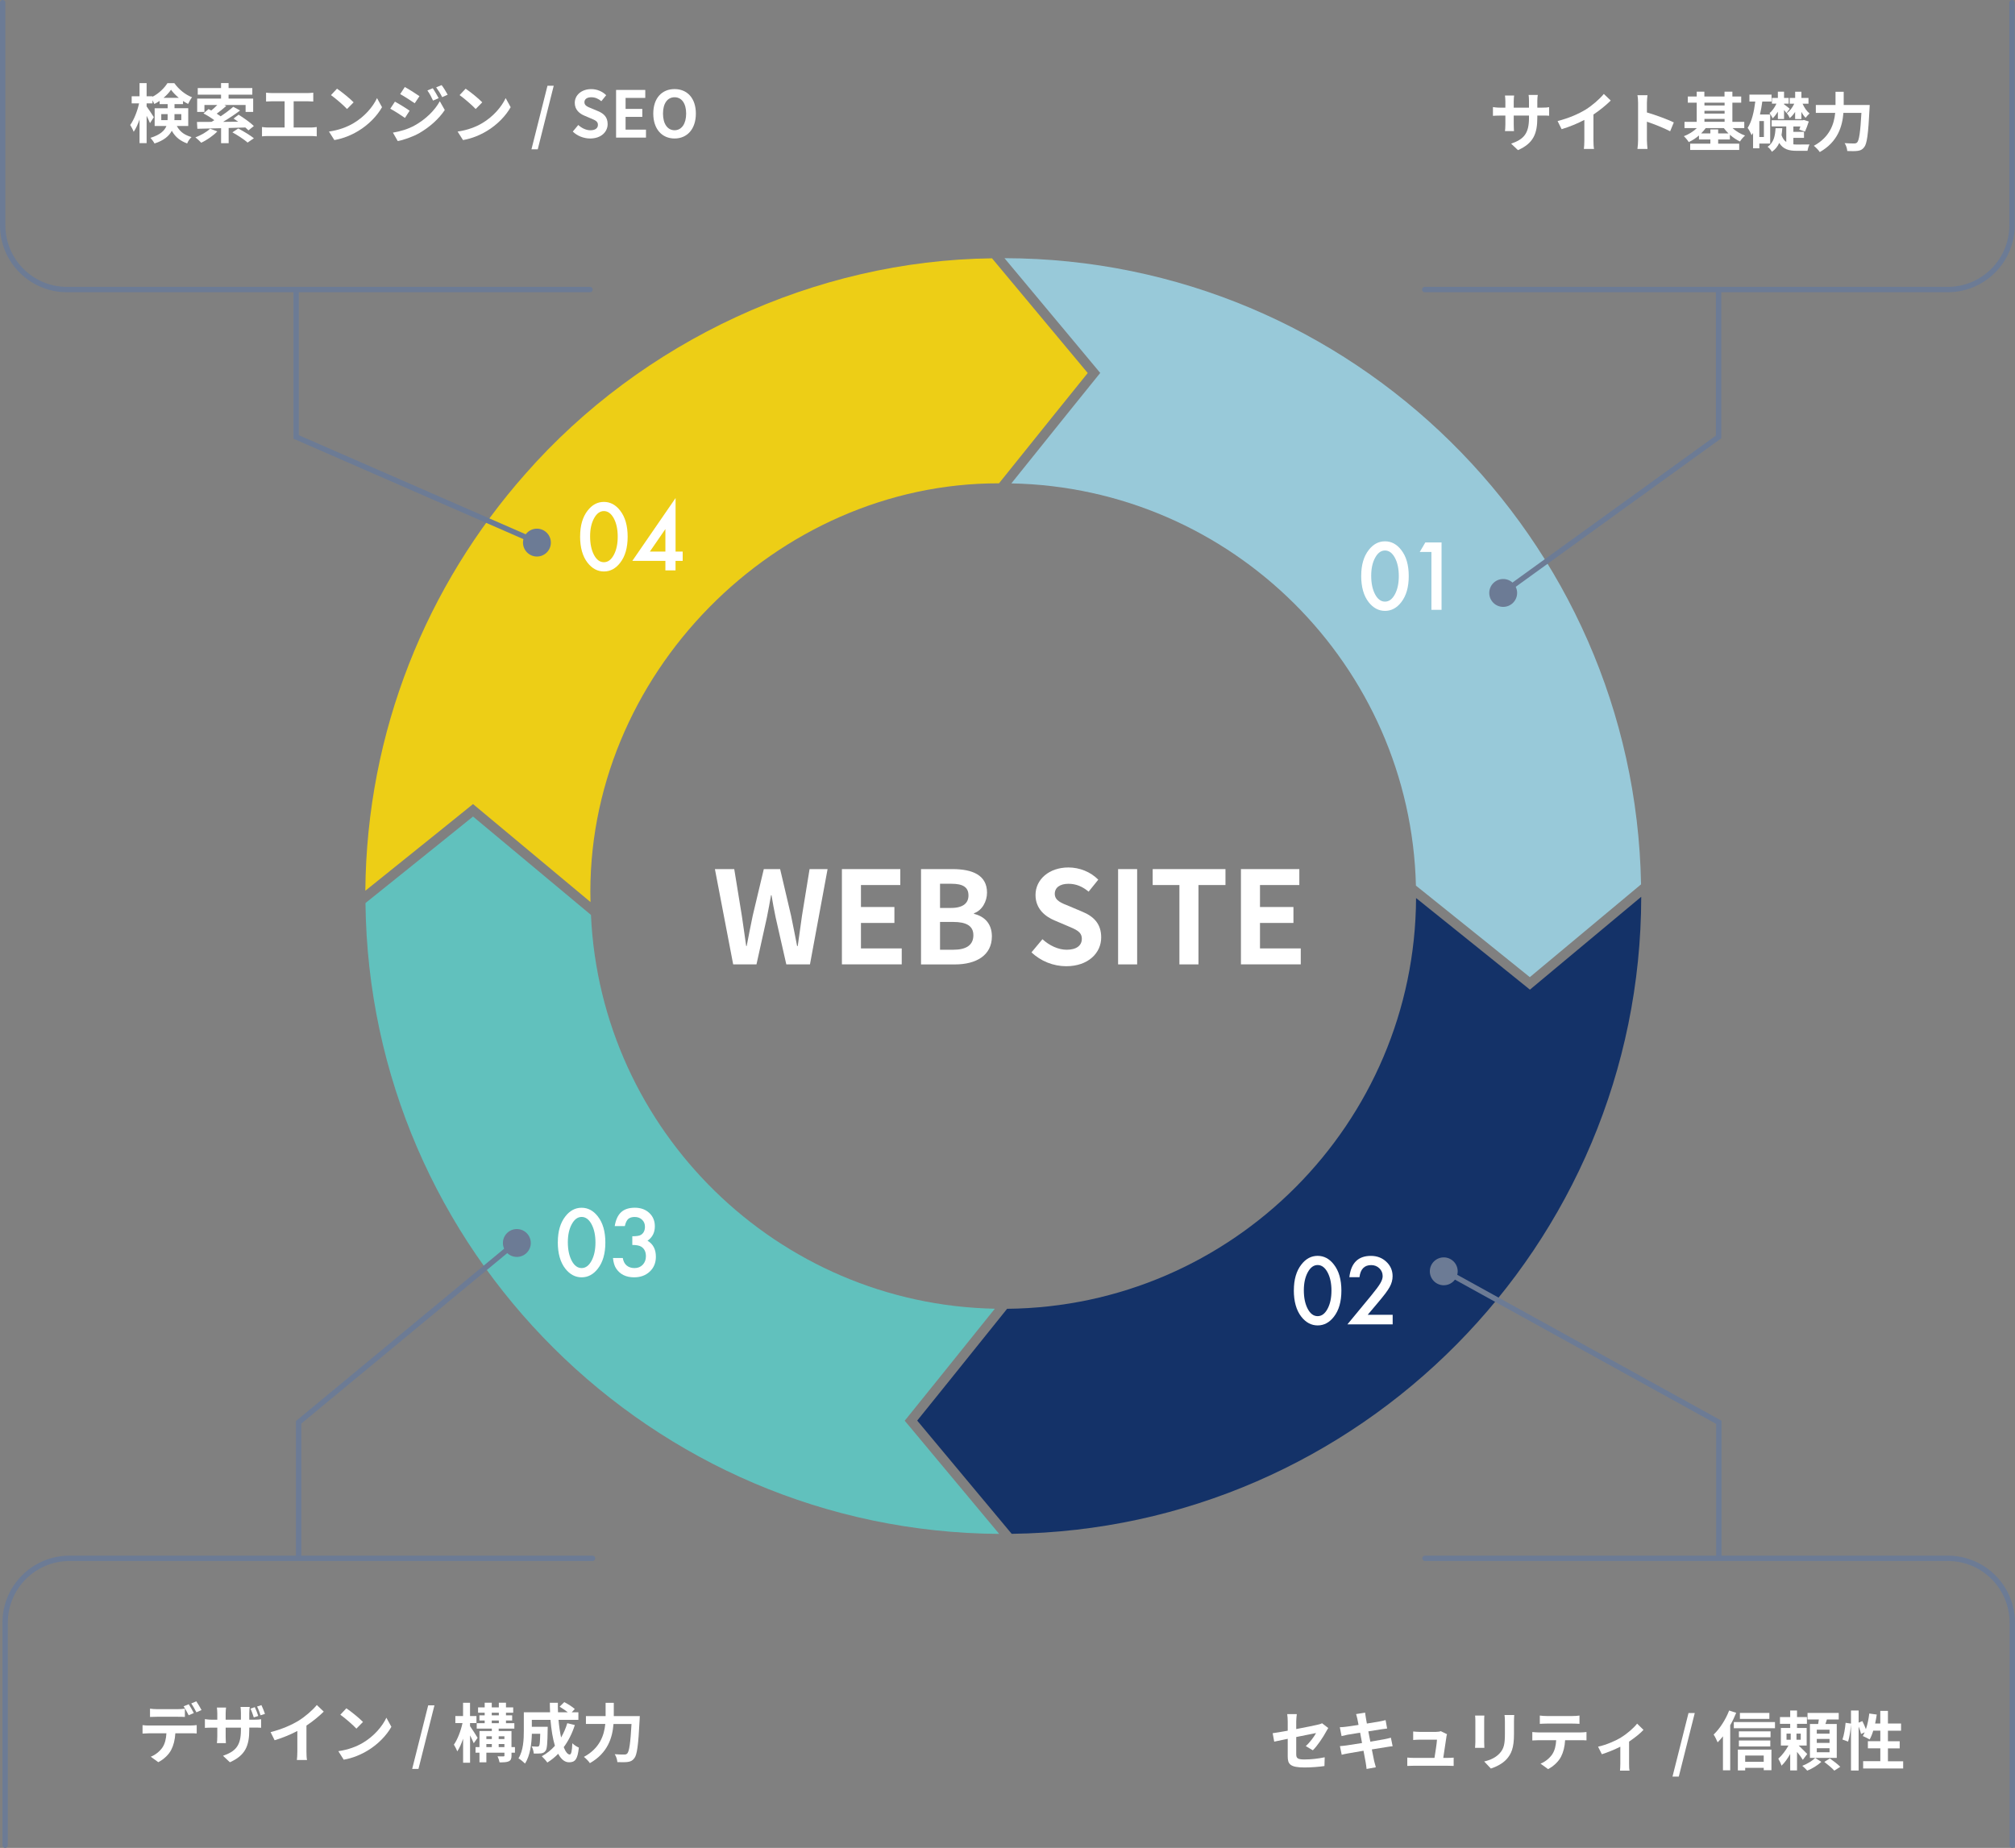 <?xml version="1.0" encoding="UTF-8"?><svg id="_イヤー_2" xmlns="http://www.w3.org/2000/svg" viewBox="0 0 563.9 517.18"><rect x="0" y="0" width="563.9" height="517.18" fill="#808080" stroke="none"/><defs><style>.cls-1{fill:#98c9d9;}.cls-2{fill:#fff;}.cls-3{stroke-linejoin:round;}.cls-3,.cls-4{stroke-linecap:round;}.cls-3,.cls-4,.cls-5{fill:none;stroke:#6c7b95;stroke-width:1.5px;}.cls-6{fill:#61c1bd;}.cls-7{fill:#edce16;}.cls-4,.cls-5{stroke-miterlimit:10;}.cls-8{fill:#143268;}.cls-9{fill:#6c7b95;}</style></defs><g id="design"><g><g><path class="cls-2" d="M424.82,42.03l-1.93-1.82c3.47-1.21,5-2.75,5-7.18v-.68h-4.27v2.45c0,.79,.05,1.53,.07,1.89h-2.52c.05-.36,.11-1.08,.11-1.89v-2.45h-1.53c-.9,0-1.55,.04-1.95,.07v-2.45c.31,.05,1.04,.16,1.95,.16h1.53v-1.78c0-.52-.05-1.08-.11-1.62h2.56c-.05,.34-.11,.92-.11,1.62v1.78h4.27v-1.89c0-.72-.05-1.31-.11-1.67h2.57c-.05,.36-.13,.95-.13,1.67v1.89h1.33c.95,0,1.49-.04,1.98-.13v2.39c-.4-.04-1.03-.05-1.98-.05h-1.33v.59c0,4.47-1.08,7.18-5.42,9.09Z"/><path class="cls-2" d="M443.75,30.67c1.85-1.15,3.91-2.95,5.08-4.38l1.94,1.85c-1.37,1.35-3.1,2.75-4.84,3.91v7.27c0,.79,.04,1.91,.16,2.36h-2.84c.07-.43,.13-1.57,.13-2.36v-5.76c-1.85,.97-4.14,1.94-6.36,2.59l-1.13-2.27c3.22-.83,5.87-2,7.87-3.22Z"/><path class="cls-2" d="M458.42,28.81c0-.63-.05-1.53-.18-2.16h2.81c-.07,.63-.16,1.42-.16,2.16v2.66c2.41,.7,5.87,1.98,7.53,2.79l-1.03,2.48c-1.85-.97-4.55-2.02-6.5-2.68v5.1c0,.52,.09,1.78,.16,2.52h-2.81c.11-.72,.18-1.8,.18-2.52v-10.35Z"/><path class="cls-2" d="M484.85,35.85c.95,.86,2.21,1.64,3.51,2.09-.47,.4-1.12,1.13-1.42,1.66-.97-.45-1.94-1.1-2.83-1.89v1.33h-3.28v1.17h5.89v1.76h-13.72v-1.76h5.65v-1.17h-3.19v-1.12c-.88,.76-1.85,1.39-2.86,1.84-.31-.5-.92-1.24-1.37-1.64,1.31-.49,2.65-1.31,3.64-2.27h-3.46v-1.75h3.42v-5.37h-2.49v-1.73h2.49v-1.35h2.14v1.35h5.64v-1.35h2.2v1.35h2.47v1.73h-2.47v5.37h3.33v1.75h-3.29Zm-1.13,1.49c-.49-.47-.92-.97-1.3-1.49h-5.08c-.36,.52-.81,1.03-1.28,1.49h2.59v-1.12h2.18v1.12h2.88Zm-6.73-8.61v.79h5.64v-.79h-5.64Zm0,3.06h5.64v-.79h-5.64v.79Zm0,2.3h5.64v-.81h-5.64v.81Z"/><path class="cls-2" d="M492.35,40.18v1.33h-1.75v-4.3c-.13,.22-.25,.41-.4,.61-.2-.49-.74-1.53-1.12-2.02,1.17-1.8,1.78-4.5,2.14-7.38h-1.64v-1.94h6.19v1.94h-2.59c-.16,1.24-.38,2.45-.65,3.62h2.86v8.14h-3.06Zm1.28-6.3h-1.28v4.47h1.28v-4.47Zm8.25,6.52c.32,.04,.67,.05,1.03,.05,.54,0,2.77-.02,3.49-.02-.25,.41-.49,1.28-.58,1.78h-3.04c-2.16,0-3.76-.43-4.86-2.21-.43,.97-1.08,1.82-2.05,2.48-.23-.45-.76-1.1-1.21-1.4,1.78-1.17,2.11-3.15,2.23-5.2h1.89c-.05,.67-.11,1.31-.22,1.94,.32,.92,.77,1.53,1.33,1.93v-4.36h-4.09v-1.73h8.71l.31-.09,1.37,.43c-.31,.97-.72,2.09-1.06,2.83l-1.6-.54c.09-.25,.2-.56,.31-.9h-1.96v1.51h2.97v1.69h-2.97v1.8Zm-4.34-9.13c-.45,.72-.95,1.37-1.46,1.85-.16-.41-.58-1.1-.88-1.44,.72-.58,1.46-1.62,1.94-2.67h-1.26v-1.6h1.66v-1.75h1.73v1.75h1.3v1.6h-1.3v.2c.34,.22,1.35,.99,1.6,1.24l-.95,1.19c-.14-.22-.38-.54-.65-.86v2.52h-1.73v-2.03Zm4.84,.04c-.45,.68-.97,1.3-1.51,1.73-.16-.38-.52-1.01-.83-1.35,.79-.56,1.58-1.58,2.09-2.67h-1.28v-1.6h1.53v-1.75h1.75v1.75h1.98v1.6h-1.66c.47,1.08,1.19,2.14,1.96,2.74-.34,.27-.83,.83-1.1,1.21-.43-.41-.85-1.01-1.19-1.67v2.02h-1.75v-2Z"/><path class="cls-2" d="M523.24,29.39s-.02,.74-.05,1.03c-.36,7.17-.72,9.87-1.51,10.8-.54,.7-1.06,.9-1.84,1.01-.67,.09-1.78,.09-2.88,.04-.04-.65-.32-1.6-.74-2.21,1.13,.09,2.2,.09,2.66,.09,.38,0,.59-.05,.85-.29,.54-.56,.9-2.92,1.19-8.26h-5.04c-.29,3.73-1.55,8.1-6.61,10.96-.34-.54-1.15-1.35-1.67-1.75,4.47-2.43,5.67-6.07,5.98-9.22h-5.42v-2.2h5.51v-3.71h2.29v3.71h7.29Z"/></g><g><path class="cls-2" d="M360.37,486.65c-1.6,.32-3.02,.61-3.78,.79l-.43-2.36c.85-.11,2.43-.38,4.21-.7v-2.58c0-.59-.05-1.51-.14-2.07h2.68c-.07,.56-.16,1.46-.16,2.07v2.12c2.63-.5,5.15-1.01,5.96-1.21,.5-.11,.94-.23,1.28-.41l1.73,1.33c-.16,.25-.43,.67-.59,.99-.79,1.49-2.43,3.96-3.73,5.24l-1.98-1.17c1.19-1.06,2.38-2.7,2.88-3.66-.56,.13-2.99,.59-5.55,1.12v4.77c0,1.12,.32,1.51,2.3,1.51s3.89-.25,5.67-.61l-.07,2.45c-1.49,.22-3.66,.4-5.58,.4-4.11,0-4.7-.99-4.7-3.11v-4.92Z"/><path class="cls-2" d="M379.49,479.73l2.54-.41c.05,.36,.11,.97,.2,1.4,.04,.25,.14,.85,.29,1.66,1.53-.25,2.9-.47,3.55-.59,.58-.11,1.26-.25,1.69-.38l.43,2.36c-.4,.04-1.12,.14-1.66,.22-.74,.13-2.11,.34-3.6,.58,.18,.9,.36,1.89,.56,2.88,1.62-.27,3.1-.52,3.91-.68,.7-.14,1.37-.29,1.84-.43l.49,2.38c-.49,.04-1.22,.16-1.91,.27-.86,.14-2.32,.38-3.91,.63,.29,1.48,.54,2.68,.65,3.24,.13,.54,.31,1.19,.47,1.76l-2.59,.47c-.09-.67-.14-1.3-.25-1.82-.09-.52-.32-1.76-.61-3.28-1.84,.31-3.53,.59-4.3,.74-.77,.14-1.39,.27-1.8,.38l-.5-2.41c.49-.02,1.3-.13,1.87-.2,.83-.11,2.5-.38,4.32-.67-.18-.97-.38-1.98-.54-2.9-1.58,.25-2.97,.49-3.53,.58-.58,.13-1.04,.22-1.66,.38l-.49-2.48c.58-.02,1.12-.05,1.67-.13,.63-.07,2.02-.27,3.57-.52-.14-.76-.27-1.35-.32-1.64-.11-.52-.23-.94-.36-1.37Z"/><path class="cls-2" d="M404.78,486.12c-.14,1.06-.61,4.16-.88,5.87h1.15c.47,0,1.3-.02,1.76-.07v2.32c-.36-.02-1.24-.05-1.73-.05h-9.47c-.65,0-1.1,.02-1.78,.05v-2.34c.49,.05,1.15,.09,1.78,.09h5.83c.25-1.53,.65-4.09,.7-5.1h-4.86c-.58,0-1.28,.05-1.8,.09v-2.38c.47,.05,1.3,.11,1.78,.11h4.61c.38,0,1.12-.07,1.33-.2l1.75,.85c-.09,.23-.14,.58-.18,.76Z"/><path class="cls-2" d="M415.35,481.52v6.09c0,.45,.02,1.15,.05,1.57h-2.61c.02-.34,.09-1.04,.09-1.58v-6.07c0-.34-.02-.97-.07-1.39h2.59c-.04,.41-.05,.81-.05,1.39Zm8.34,.27v3.57c0,3.87-.76,5.54-2.09,7.02-1.19,1.3-3.06,2.18-4.38,2.59l-1.87-1.98c1.78-.41,3.24-1.1,4.32-2.27,1.24-1.35,1.48-2.7,1.48-5.51v-3.42c0-.72-.04-1.3-.11-1.8h2.72c-.04,.5-.07,1.08-.07,1.8Z"/><path class="cls-2" d="M430.55,484.86h11.79c.38,0,1.17-.04,1.64-.11v2.34c-.45-.04-1.13-.05-1.64-.05h-4.34c-.11,1.85-.5,3.37-1.15,4.63-.63,1.24-2.02,2.65-3.62,3.46l-2.11-1.53c1.28-.49,2.54-1.53,3.26-2.58,.74-1.12,1.04-2.47,1.12-3.98h-4.95c-.54,0-1.22,.04-1.73,.07v-2.36c.54,.05,1.17,.11,1.73,.11Zm2.29-4.59h7.24c.61,0,1.33-.04,1.94-.13v2.32c-.61-.04-1.31-.07-1.94-.07h-7.22c-.63,0-1.39,.04-1.94,.07v-2.32c.59,.09,1.33,.13,1.93,.13Z"/><path class="cls-2" d="M453.67,486.25c1.75-1.06,3.57-2.68,4.48-3.85l1.78,1.75c-.85,.94-2.43,2.21-4.03,3.28v6.18c0,.63,.02,1.58,.13,1.94h-2.67c.04-.36,.09-1.31,.09-1.94v-4.75c-1.58,.79-3.6,1.62-5.17,2.11l-1.06-2.12c2.34-.5,5.02-1.71,6.45-2.57Z"/><path class="cls-2" d="M472.53,479.44h1.75l-4.47,17.79h-1.76l4.48-17.79Z"/><path class="cls-2" d="M485.87,479.39c-.47,1.15-1.03,2.34-1.67,3.47v12.6h-2.03v-9.51c-.49,.63-.99,1.19-1.49,1.69-.2-.5-.76-1.67-1.12-2.18,1.71-1.62,3.37-4.18,4.34-6.73l1.98,.65Zm10.86,2.57v1.73h-11.52v-1.73h11.52Zm-10.39,7.72h9.4v5.76h-2.16v-.67h-5.19v.72h-2.05v-5.82Zm9.15-3.46h-8.86v-1.66h8.86v1.66Zm-8.86,.9h8.79v1.67h-8.79v-1.67Zm8.53-6.05h-8.25v-1.67h8.25v1.67Zm-6.77,10.26v1.76h5.19v-1.76h-5.19Z"/><path class="cls-2" d="M504.52,492.53c-.34-.58-.99-1.46-1.62-2.23v5.2h-1.91v-4.61c-.72,1.28-1.57,2.49-2.43,3.28-.18-.58-.59-1.44-.9-1.96,1.01-.88,2.11-2.32,2.84-3.67h-2.12v-4.93h2.61v-1.15h-2.86v-1.89h2.86v-1.84h1.91v1.84h2.77v1.89h-2.77v1.15h2.7v4.93h-2.23c.81,.76,2.05,2,2.39,2.36l-1.24,1.64Zm-4.56-5.62h1.17v-1.71h-1.17v1.71Zm3.98-1.71h-1.19v1.71h1.19v-1.71Zm5.76,7.89c-.95,.94-2.58,1.93-3.94,2.47-.34-.4-.94-.99-1.39-1.35,1.33-.49,2.86-1.44,3.62-2.21l1.71,1.1Zm4.32-1.1h-7.51v-9.49h2.3c.07-.42,.14-.85,.2-1.26h-3.17v-1.84h8.73v1.84h-3.31c-.13,.43-.27,.86-.41,1.26h3.17v9.49Zm-2.02-7.9h-3.57v1.12h3.57v-1.12Zm0,2.59h-3.57v1.12h3.57v-1.12Zm0,2.61h-3.57v1.12h3.57v-1.12Zm.09,2.85c.95,.67,2.25,1.66,2.92,2.34l-1.67,1.08c-.59-.67-1.85-1.73-2.81-2.45l1.57-.97Z"/><path class="cls-2" d="M532.6,492.91v2.04h-11.2v-2.04h4.81v-3.6h-3.48v-2h3.48v-2.95h-1.98c-.27,.94-.63,1.8-1.01,2.48-.43-.27-1.4-.76-1.91-.97,.18-.32,.36-.67,.54-1.04l-1.03,.47c-.11-.54-.38-1.33-.68-2.07v12.3h-2.14v-12.87c-.11,1.51-.4,3.49-.81,4.77l-1.58-.58c.43-1.19,.76-3.21,.88-4.68l1.51,.22v-3.67h2.14v3.4l1.04-.43c.36,.7,.74,1.57,.99,2.27,.45-1.31,.77-2.86,.95-4.39l2.09,.29c-.13,.85-.27,1.69-.45,2.5h1.44v-3.53h2.14v3.53h3.67v2.02h-3.67v2.95h3.29v2h-3.29v3.6h4.25Z"/></g><g><path class="cls-2" d="M41.62,482.92h11.79c.38,0,1.17-.04,1.64-.11v2.34c-.45-.04-1.13-.05-1.64-.05h-4.34c-.11,1.85-.5,3.37-1.15,4.63-.63,1.26-2.02,2.65-3.62,3.46l-2.11-1.53c1.28-.49,2.54-1.51,3.26-2.57,.74-1.12,1.04-2.47,1.12-3.98h-4.95c-.52,0-1.22,.04-1.73,.07v-2.36c.54,.07,1.17,.11,1.73,.11Zm2.29-4.57h5.89c.61,0,1.33-.05,1.94-.14v2.32c-.61-.04-1.31-.05-1.94-.05h-5.89c-.61,0-1.39,.02-1.93,.05v-2.32c.58,.09,1.31,.14,1.93,.14Zm10.33,1.08l-1.44,.63c-.38-.74-.94-1.82-1.42-2.5l1.44-.59c.45,.67,1.08,1.8,1.42,2.47Zm2.16-.83l-1.44,.63c-.38-.76-.96-1.8-1.44-2.48l1.42-.59c.47,.68,1.13,1.82,1.46,2.45Z"/><path class="cls-2" d="M64.34,493.22l-1.93-1.82c3.48-1.22,5.01-2.77,5.01-7.2v-.68h-4.27v2.45c0,.81,.05,1.53,.07,1.89h-2.52c.05-.36,.11-1.08,.11-1.89v-2.45h-1.53c-.9,0-1.55,.05-1.94,.07v-2.45c.32,.05,1.04,.16,1.94,.16h1.53v-1.78c0-.52-.05-1.06-.11-1.62h2.56c-.04,.34-.11,.92-.11,1.64v1.76h4.27v-1.89c0-.72-.05-1.31-.11-1.67h2.58c-.05,.38-.13,.95-.13,1.67v1.89h1.33c.95,0,1.49-.04,1.98-.13v2.39c-.4-.04-1.03-.05-1.96-.05h-1.35v.59c0,4.46-1.06,7.18-5.42,9.11Zm7.92-12.96l-1.24,.4c-.25-.76-.58-1.75-.92-2.47l1.21-.4c.34,.72,.76,1.76,.96,2.47Zm1.89-.59l-1.24,.4c-.25-.77-.59-1.75-.97-2.45l1.22-.4c.34,.72,.76,1.76,.99,2.45Z"/><path class="cls-2" d="M83.58,481.57c1.85-1.15,3.91-2.95,5.08-4.38l1.94,1.85c-1.37,1.35-3.1,2.75-4.84,3.91v7.27c0,.79,.04,1.91,.16,2.36h-2.84c.07-.43,.13-1.57,.13-2.36v-5.76c-1.85,.97-4.14,1.94-6.36,2.59l-1.13-2.27c3.22-.83,5.87-2,7.87-3.22Z"/><path class="cls-2" d="M101.58,487.75c3.08-1.82,5.42-4.57,6.55-7l1.4,2.54c-1.37,2.43-3.76,4.92-6.66,6.66-1.82,1.1-4.14,2.11-6.68,2.54l-1.51-2.38c2.81-.4,5.15-1.31,6.9-2.36Zm0-5.82l-1.84,1.87c-.94-1.01-3.19-2.97-4.5-3.89l1.69-1.8c1.26,.85,3.6,2.72,4.65,3.82Z"/><path class="cls-2" d="M119.83,477.28h1.75l-4.47,17.79h-1.76l4.48-17.79Z"/><path class="cls-2" d="M132.58,487.89c-.23-.56-.63-1.4-1.03-2.21v7.67h-1.95v-6.73c-.47,1.39-1.03,2.65-1.64,3.55-.2-.59-.63-1.4-.94-1.89,1.01-1.4,1.96-3.91,2.41-6.03h-2v-1.98h2.16v-3.71h1.95v3.71h1.8v1.98h-1.8v.85c.5,.7,1.84,2.77,2.12,3.28l-1.1,1.53Zm11.54,2.65h-.97v.77c0,.9-.18,1.35-.77,1.64-.59,.27-1.44,.29-2.58,.29-.09-.5-.32-1.21-.56-1.69,.67,.04,1.4,.02,1.62,.02,.23,0,.31-.05,.31-.27v-.76h-5.06v2.68h-1.93v-2.68h-1.1v-1.57h1.1v-4.5h3.46v-.68h-4.23v-1.51h2.23v-.76h-1.48v-1.44h1.48v-.74h-1.85v-1.48h1.85v-1.31h1.98v1.31h1.98v-1.31h2v1.31h2.02v1.48h-2.02v.74h1.73v1.44h-1.73v.76h2.34v1.51h-4.38v.68h3.58v4.5h.97v1.57Zm-8.01-4.59v.77h1.53v-.77h-1.53Zm0,3.02h1.53v-.86h-1.53v.86Zm1.51-8.89h1.98v-.74h-1.98v.74Zm0,2.2h1.98v-.76h-1.98v.76Zm1.94,3.67v.77h1.6v-.77h-1.6Zm1.6,3.02v-.86h-1.6v.86h1.6Z"/><path class="cls-2" d="M160.86,482.81c-.74,2.34-1.8,4.43-3.1,6.18,.52,1.3,1.1,2.05,1.67,2.05,.43,0,.65-.9,.74-3.15,.49,.5,1.24,.97,1.82,1.21-.34,3.33-1.06,4.12-2.74,4.12-1.26,0-2.25-.9-3.04-2.38-.92,.95-1.93,1.76-3.04,2.45-.32-.47-1.1-1.35-1.55-1.76,1.39-.76,2.63-1.75,3.67-2.92-.61-2.03-1.01-4.55-1.24-7.26h-5.22v1.93h4.45s-.02,.56-.02,.81c-.05,3.78-.16,5.38-.58,5.91-.34,.47-.7,.63-1.24,.72-.47,.07-1.24,.07-2.07,.05-.04-.63-.27-1.46-.59-2,.65,.05,1.26,.07,1.55,.07,.25,0,.4-.04,.54-.22,.18-.25,.25-1.12,.31-3.38h-2.34c-.07,2.63-.45,6.14-1.93,8.34-.38-.41-1.33-1.21-1.82-1.46,1.37-2.16,1.5-5.29,1.5-7.63v-5.26h7.35c-.04-.88-.07-1.76-.07-2.66h2.25c-.02,.9,0,1.78,.04,2.66h2.75c-.67-.54-1.57-1.12-2.3-1.57l1.3-1.28c.99,.5,2.3,1.33,2.94,1.93l-.86,.92h1.87v2.12h-5.56c.16,1.8,.41,3.49,.72,4.93,.7-1.21,1.3-2.54,1.73-4l2.14,.52Z"/><path class="cls-2" d="M179.05,480.29s-.02,.74-.05,1.03c-.36,7.17-.72,9.87-1.51,10.8-.54,.7-1.06,.9-1.84,1.01-.67,.09-1.78,.09-2.88,.04-.04-.65-.32-1.6-.74-2.21,1.13,.09,2.2,.09,2.66,.09,.38,0,.59-.05,.85-.29,.54-.56,.9-2.92,1.19-8.26h-5.04c-.29,3.73-1.55,8.1-6.61,10.96-.34-.54-1.15-1.35-1.67-1.75,4.47-2.43,5.67-6.07,5.98-9.22h-5.42v-2.2h5.51v-3.71h2.29v3.71h7.29Z"/></g><g><path class="cls-2" d="M49.48,35.27c1.04,1.87,2.39,2.56,4.12,3.1-.49,.45-.99,1.15-1.22,1.78-1.78-.68-3.21-1.6-4.3-3.55-.76,1.44-2.2,2.72-4.84,3.56-.2-.43-.81-1.24-1.13-1.58,2.75-.86,3.96-2.03,4.46-3.31h-3.29v-4.97h3.64v-1.15h-2.25v-.92c-.49,.34-.97,.63-1.48,.88-.13-.31-.31-.68-.52-1.04v.86h-1.64v.86c.49,.63,1.75,2.56,2.02,3.01l-1.08,1.66c-.2-.52-.56-1.3-.94-2.05v7.65h-1.98v-6.63c-.47,1.35-1.03,2.59-1.64,3.46-.2-.58-.65-1.4-.97-1.91,1.04-1.42,2.02-3.91,2.48-6.05h-2.07v-1.98h2.2v-3.69h1.98v3.69h1.64v.13c1.75-.88,3.31-2.41,4.18-3.8h1.94c1.24,1.73,3.08,3.24,4.95,3.94-.4,.5-.81,1.3-1.1,1.87-.47-.23-.95-.52-1.42-.83v.88h-2.38v1.15h3.84v4.97h-3.19Zm-2.59-1.64c.02-.2,.02-.41,.02-.61v-1.08h-1.78v1.69h1.76Zm3.15-6.25c-.86-.7-1.64-1.51-2.18-2.27-.5,.76-1.24,1.55-2.09,2.27h4.27Zm-1.21,4.56v1.13c0,.18,0,.38-.02,.56h1.93v-1.69h-1.91Z"/><path class="cls-2" d="M60.82,36.78c-1.17,1.22-2.99,2.45-4.5,3.17-.38-.41-1.17-1.15-1.64-1.51,1.51-.56,3.17-1.48,4.11-2.43l2.03,.77Zm3.17-.97v4.27h-2.12v-4.2c-2.5,.07-4.81,.13-6.64,.16l-.11-1.91c1.13,0,2.52,0,4.05-.02,.27-.14,.54-.31,.81-.47-.86-.65-2.05-1.39-3.04-1.89l1.42-1.22c.23,.13,.5,.25,.76,.4,.58-.47,1.19-1.03,1.69-1.55h-3.6v1.94h-2.03v-3.73h6.68v-1.1h-6.52v-1.84h6.52v-1.4h2.11v1.4h6.64v1.84h-6.64v1.1h6.88v3.73h-2.12v-1.94h-5.96l.56,.27c-.86,.77-1.84,1.55-2.68,2.16,.4,.25,.77,.5,1.1,.74,1.33-.88,2.59-1.84,3.53-2.66l1.91,1.03c-1.42,1.08-3.13,2.21-4.77,3.19,1.37-.02,2.79-.04,4.23-.05-.43-.32-.86-.61-1.28-.88l1.4-1.08c1.4,.88,3.31,2.21,4.27,3.17l-1.51,1.22c-.23-.23-.52-.52-.86-.81l-4.65,.14Zm2.67,.14c1.4,.74,3.37,1.91,4.39,2.74l-1.76,1.21c-.88-.81-2.79-2.05-4.25-2.86l1.62-1.08Z"/><path class="cls-2" d="M76.19,26.05h9.79c.54,0,1.17-.05,1.69-.11v2.47c-.54-.04-1.17-.07-1.69-.07h-3.8v7.35h4.77c.65,0,1.22-.07,1.69-.14v2.61c-.52-.07-1.28-.09-1.69-.09h-11.87c-.54,0-1.17,.02-1.76,.09v-2.61c.56,.09,1.21,.14,1.76,.14h4.57v-7.35h-3.48c-.49,0-1.26,.04-1.71,.07v-2.47c.47,.05,1.21,.11,1.71,.11Z"/><path class="cls-2" d="M98.96,34.46c3.08-1.82,5.42-4.57,6.55-7l1.4,2.54c-1.37,2.43-3.76,4.92-6.66,6.66-1.82,1.1-4.14,2.11-6.68,2.54l-1.51-2.38c2.81-.4,5.15-1.31,6.9-2.36Zm0-5.82l-1.84,1.87c-.94-1.01-3.19-2.97-4.5-3.89l1.69-1.8c1.26,.85,3.6,2.72,4.65,3.82Z"/><path class="cls-2" d="M114.64,30.98l-1.31,2.02c-1.03-.72-2.9-1.93-4.11-2.57l1.3-1.98c1.22,.65,3.21,1.89,4.12,2.54Zm1.44,4.11c3.06-1.71,5.58-4.18,7-6.75l1.39,2.45c-1.66,2.5-4.21,4.77-7.15,6.48-1.84,1.03-4.43,1.93-6.01,2.21l-1.35-2.36c2.02-.34,4.18-.95,6.12-2.03Zm1.31-8.17l-1.33,1.98c-1.01-.7-2.88-1.91-4.07-2.57l1.3-1.98c1.19,.65,3.17,1.91,4.11,2.57Zm5.37,.56l-1.57,.67c-.52-1.13-.94-1.91-1.58-2.83l1.51-.63c.5,.76,1.22,1.96,1.64,2.79Zm2.52-.97l-1.53,.68c-.58-1.13-1.03-1.84-1.69-2.74l1.53-.63c.56,.72,1.26,1.89,1.69,2.68Z"/><path class="cls-2" d="M134.96,34.46c3.08-1.82,5.42-4.57,6.55-7l1.4,2.54c-1.37,2.43-3.76,4.92-6.66,6.66-1.82,1.1-4.14,2.11-6.68,2.54l-1.51-2.38c2.81-.4,5.15-1.31,6.9-2.36Zm0-5.82l-1.84,1.87c-.94-1.01-3.19-2.97-4.5-3.89l1.69-1.8c1.26,.85,3.6,2.72,4.65,3.82Z"/><path class="cls-2" d="M153.21,24h1.75l-4.47,17.79h-1.76l4.48-17.79Z"/><path class="cls-2" d="M160.3,36.82l1.53-1.84c.95,.88,2.21,1.48,3.38,1.48,1.39,0,2.12-.59,2.12-1.53,0-.99-.81-1.3-2-1.8l-1.78-.76c-1.35-.56-2.7-1.64-2.7-3.58,0-2.18,1.91-3.85,4.61-3.85,1.55,0,3.1,.61,4.18,1.71l-1.35,1.67c-.85-.7-1.73-1.1-2.83-1.1-1.17,0-1.91,.52-1.91,1.4,0,.95,.94,1.3,2.07,1.75l1.75,.74c1.62,.67,2.68,1.69,2.68,3.62,0,2.18-1.82,4.03-4.9,4.03-1.78,0-3.57-.7-4.86-1.94Z"/><path class="cls-2" d="M172.41,25.17h8.17v2.23h-5.51v3.08h4.68v2.23h-4.68v3.57h5.71v2.23h-8.37v-13.34Z"/><path class="cls-2" d="M182.82,31.79c0-4.34,2.43-6.86,5.96-6.86s5.96,2.54,5.96,6.86-2.43,6.97-5.96,6.97-5.96-2.65-5.96-6.97Zm9.2,0c0-2.86-1.26-4.57-3.24-4.57s-3.24,1.71-3.24,4.57,1.26,4.66,3.24,4.66,3.24-1.82,3.24-4.66Z"/></g><g><path class="cls-2" d="M200.08,243.24h5.4l2.12,13.03c.4,2.81,.83,5.62,1.22,8.5h.14c.54-2.88,1.12-5.72,1.69-8.5l3.1-13.03h4.57l3.06,13.03c.58,2.74,1.12,5.62,1.69,8.5h.18c.4-2.88,.79-5.72,1.19-8.5l2.12-13.03h5.04l-4.93,26.67h-6.62l-2.99-13.17c-.43-2.09-.83-4.14-1.15-6.19h-.14c-.36,2.05-.72,4.1-1.15,6.19l-2.92,13.17h-6.52l-5.11-26.67Z"/><path class="cls-2" d="M235.61,243.24h16.34v4.46h-11.01v6.15h9.36v4.46h-9.36v7.13h11.41v4.46h-16.74v-26.67Z"/><path class="cls-2" d="M257.75,243.24h8.82c5.47,0,9.65,1.62,9.65,6.59,0,2.45-1.37,4.97-3.64,5.76v.18c2.88,.68,5,2.7,5,6.3,0,5.36-4.46,7.85-10.33,7.85h-9.5v-26.67Zm8.42,10.87c3.38,0,4.86-1.37,4.86-3.49,0-2.34-1.58-3.28-4.79-3.28h-3.17v6.77h3.1Zm.61,11.7c3.64,0,5.62-1.3,5.62-4.07,0-2.59-1.94-3.71-5.62-3.71h-3.71v7.78h3.71Z"/><path class="cls-2" d="M288.67,266.53l3.06-3.67c1.91,1.76,4.43,2.95,6.77,2.95,2.77,0,4.25-1.19,4.25-3.06,0-1.98-1.62-2.59-4-3.6l-3.56-1.51c-2.7-1.12-5.4-3.28-5.4-7.16,0-4.36,3.82-7.7,9.21-7.7,3.1,0,6.19,1.22,8.35,3.42l-2.7,3.35c-1.69-1.4-3.46-2.2-5.65-2.2-2.34,0-3.82,1.04-3.82,2.81,0,1.91,1.87,2.59,4.14,3.49l3.49,1.48c3.24,1.33,5.36,3.38,5.36,7.23,0,4.36-3.64,8.06-9.79,8.06-3.56,0-7.13-1.4-9.72-3.89Z"/><path class="cls-2" d="M312.9,243.24h5.33v26.67h-5.33v-26.67Z"/><path class="cls-2" d="M330.07,247.7h-7.49v-4.46h20.37v4.46h-7.56v22.21h-5.33v-22.21Z"/><path class="cls-2" d="M347.28,243.24h16.34v4.46h-11.01v6.15h9.36v4.46h-9.36v7.13h11.41v4.46h-16.74v-26.67Z"/></g></g></g><g id="outline_text"><g><g><path class="cls-1" d="M307.19,103.53l.71,.85-.7,.86c-.13,.16-12.41,15.36-24.17,30.05,61.68,1.19,111.68,50.97,113.22,112.57,13.47,10.78,28.2,22.66,31.87,25.62,3.69-3.08,18.65-15.58,31.13-25.97-1.75-96.82-80.95-175.06-178.14-175.25,11.84,14.21,26.08,31.26,26.08,31.26Z"/><path class="cls-7" d="M102.25,249.29c15.28-12.25,28.99-23.33,30.13-24.25l.85,.71s17.67,14.76,32.02,26.71c-1.67-63.42,52.04-117.33,114.32-117.19,10.57-13.19,21.94-27.29,24.83-30.87-3.16-3.78-16.24-19.45-26.78-32.1-49.5,.56-97.97,23.16-130.59,60.33h0c-27.56,31.16-44.42,71.97-44.79,116.65Z"/><path class="cls-6" d="M253.89,398.47l-.71-.85,.7-.86c.13-.16,12.65-15.66,24.52-30.48-60.85-1.23-110.29-49.74-113.02-110.22-12.8-10.67-29.13-24.3-33-27.53-3.51,2.83-17.13,13.82-30.1,24.21,1.05,97.16,80.09,175.94,177.34,176.56-11.76-14.12-25.72-30.83-25.72-30.83Z"/><path class="cls-8" d="M429,276.27l-.85,.71-.86-.7c-.17-.13-16.03-12.94-31-24.94-.3,63.09-51.42,114.38-114.45,114.96-10.66,13.31-22.25,27.68-25.16,31.29,3.12,3.74,15.95,19.11,26.44,31.69,97.29-1.26,176.07-80.73,176.18-178.29-14,11.67-30.29,25.27-30.29,25.27Z"/></g><g><circle class="cls-9" cx="420.67" cy="165.95" r="3.9"/><g><polyline class="cls-5" points="480.95 80.95 480.95 122.29 420.77 165.77"/><path id="inside_white_base" class="cls-3" d="M398.71,81.04h146.36c9.94,0,18-8.06,18-18V.75"/></g></g><g><path class="cls-9" d="M154.16,151.86c0,2.16-1.75,3.9-3.9,3.9s-3.9-1.75-3.9-3.9,1.75-3.9,3.9-3.9,3.9,1.75,3.9,3.9Z"/><g><polyline class="cls-5" points="82.87 80.95 82.87 122.29 150.16 151.68"/><path id="inside_white_base-2" class="cls-3" d="M165.11,81.04H18.75c-9.94,0-18-8.06-18-18V.75"/></g></g><g><circle class="cls-9" cx="144.64" cy="347.88" r="3.9"/><g><polyline class="cls-5" points="83.57 436.23 83.57 398.07 144.22 347.86"/><path id="inside_white_base-3" class="cls-4" d="M165.81,436.14H19.44c-9.94,0-18,8.06-18,18v62.29"/></g></g><g><path class="cls-9" d="M400.14,355.81c0-2.16,1.75-3.9,3.9-3.9s3.9,1.75,3.9,3.9-1.75,3.9-3.9,3.9-3.9-1.75-3.9-3.9Z"/><g><polyline class="cls-5" points="481.02 436.23 481.02 398.07 404.47 355.79"/><path id="inside_white_base-4" class="cls-3" d="M398.78,436.14h146.36c9.94,0,18,8.06,18,18v62.29"/></g></g><g><path class="cls-2" d="M162.35,150.09c0-3,.7-5.4,2.1-7.19,1.25-1.62,2.77-2.43,4.55-2.43s3.3,.81,4.55,2.43c1.4,1.79,2.1,4.23,2.1,7.31s-.7,5.51-2.1,7.3c-1.25,1.62-2.77,2.43-4.54,2.43s-3.3-.81-4.57-2.43c-1.4-1.79-2.1-4.26-2.1-7.42Zm2.79,.01c0,2.09,.36,3.83,1.09,5.21,.72,1.36,1.65,2.04,2.77,2.04s2.04-.68,2.77-2.04c.73-1.35,1.1-3.06,1.1-5.11s-.37-3.77-1.1-5.13c-.73-1.35-1.66-2.03-2.77-2.03s-2.03,.68-2.76,2.03c-.73,1.34-1.1,3.02-1.1,5.03Z"/><path class="cls-2" d="M189.05,154.38h2v2.59h-2v2.67h-2.84v-2.67h-9.25l12.1-17.58v14.99Zm-2.84,0v-6.31l-4.35,6.31h4.35Z"/></g><g><path class="cls-2" d="M380.94,161.12c0-3,.7-5.4,2.1-7.19,1.25-1.62,2.77-2.43,4.55-2.43s3.3,.81,4.55,2.43c1.4,1.79,2.1,4.23,2.1,7.31s-.7,5.51-2.1,7.3c-1.25,1.62-2.77,2.43-4.54,2.43s-3.3-.81-4.57-2.43c-1.4-1.79-2.1-4.26-2.1-7.42Zm2.79,.01c0,2.09,.36,3.83,1.09,5.21,.72,1.36,1.65,2.04,2.77,2.04s2.04-.68,2.77-2.04c.73-1.35,1.1-3.06,1.1-5.11s-.37-3.77-1.1-5.13c-.73-1.35-1.66-2.03-2.77-2.03s-2.03,.68-2.76,2.03c-.73,1.34-1.1,3.02-1.1,5.03Z"/><path class="cls-2" d="M400.58,154.48h-3.26l1.56-2.66h4.54v18.85h-2.84v-16.19Z"/></g><g><path class="cls-2" d="M362.09,361.1c0-3,.7-5.4,2.1-7.19,1.25-1.62,2.77-2.43,4.55-2.43s3.3,.81,4.55,2.43c1.4,1.79,2.1,4.23,2.1,7.31s-.7,5.51-2.1,7.3c-1.25,1.62-2.77,2.43-4.54,2.43s-3.3-.81-4.57-2.43c-1.4-1.79-2.1-4.26-2.1-7.42Zm2.79,.01c0,2.09,.36,3.83,1.09,5.21,.72,1.36,1.65,2.04,2.77,2.04s2.04-.68,2.77-2.04c.73-1.35,1.1-3.06,1.1-5.11s-.37-3.77-1.1-5.13c-.73-1.35-1.66-2.03-2.77-2.03s-2.03,.68-2.76,2.03c-.73,1.34-1.1,3.02-1.1,5.03Z"/><path class="cls-2" d="M382.72,367.98h7.02v2.67h-12.66l6.54-7.92c.64-.79,1.18-1.47,1.62-2.05,.44-.58,.77-1.06,1-1.45,.46-.76,.7-1.45,.7-2.06,0-.88-.31-1.62-.93-2.21-.62-.59-1.38-.89-2.29-.89-1.9,0-3,1.13-3.27,3.38h-2.83c.46-3.97,2.46-5.96,6.02-5.96,1.72,0,3.16,.55,4.32,1.64,1.17,1.09,1.76,2.44,1.76,4.05,0,1.03-.27,2.03-.82,3.02-.28,.51-.68,1.12-1.21,1.82-.53,.7-1.21,1.54-2.02,2.5l-2.93,3.47Z"/></g><g><path class="cls-2" d="M156.11,347.64c0-3,.7-5.4,2.1-7.19,1.25-1.62,2.77-2.43,4.55-2.43s3.3,.81,4.55,2.43c1.4,1.79,2.1,4.23,2.1,7.31s-.7,5.51-2.1,7.3c-1.25,1.62-2.77,2.43-4.54,2.43s-3.3-.81-4.57-2.43c-1.4-1.79-2.1-4.26-2.1-7.42Zm2.8,.01c0,2.09,.36,3.83,1.09,5.21,.72,1.36,1.65,2.04,2.77,2.04s2.04-.68,2.77-2.04c.73-1.35,1.1-3.06,1.1-5.11s-.37-3.77-1.1-5.13c-.73-1.35-1.66-2.03-2.77-2.03s-2.03,.68-2.76,2.03c-.73,1.34-1.1,3.02-1.1,5.03Z"/><path class="cls-2" d="M176.95,348.43v-2.43c1.2,0,2.01-.13,2.43-.4,.74-.47,1.11-1.23,1.11-2.27,0-.8-.27-1.46-.81-1.96-.53-.51-1.22-.77-2.06-.77-.79,0-1.4,.19-1.83,.57-.41,.39-.72,1.05-.93,1.98h-2.83c.29-1.77,.9-3.07,1.81-3.9,.91-.83,2.18-1.24,3.82-1.24s3,.49,4.04,1.46c1.04,.97,1.56,2.22,1.56,3.75,0,1.73-.68,3.07-2.05,4.03,1.56,.92,2.34,2.41,2.34,4.48,0,1.69-.57,3.08-1.71,4.15-1.14,1.07-2.6,1.61-4.38,1.61-2.27,0-3.96-.83-5.05-2.5-.46-.7-.74-1.67-.87-2.91h2.75c.15,.91,.5,1.61,1.07,2.09,.57,.48,1.3,.73,2.22,.73s1.68-.3,2.28-.92c.6-.63,.9-1.42,.9-2.38,0-1.27-.45-2.17-1.35-2.71-.53-.31-1.35-.46-2.45-.46Z"/></g></g></g></svg>